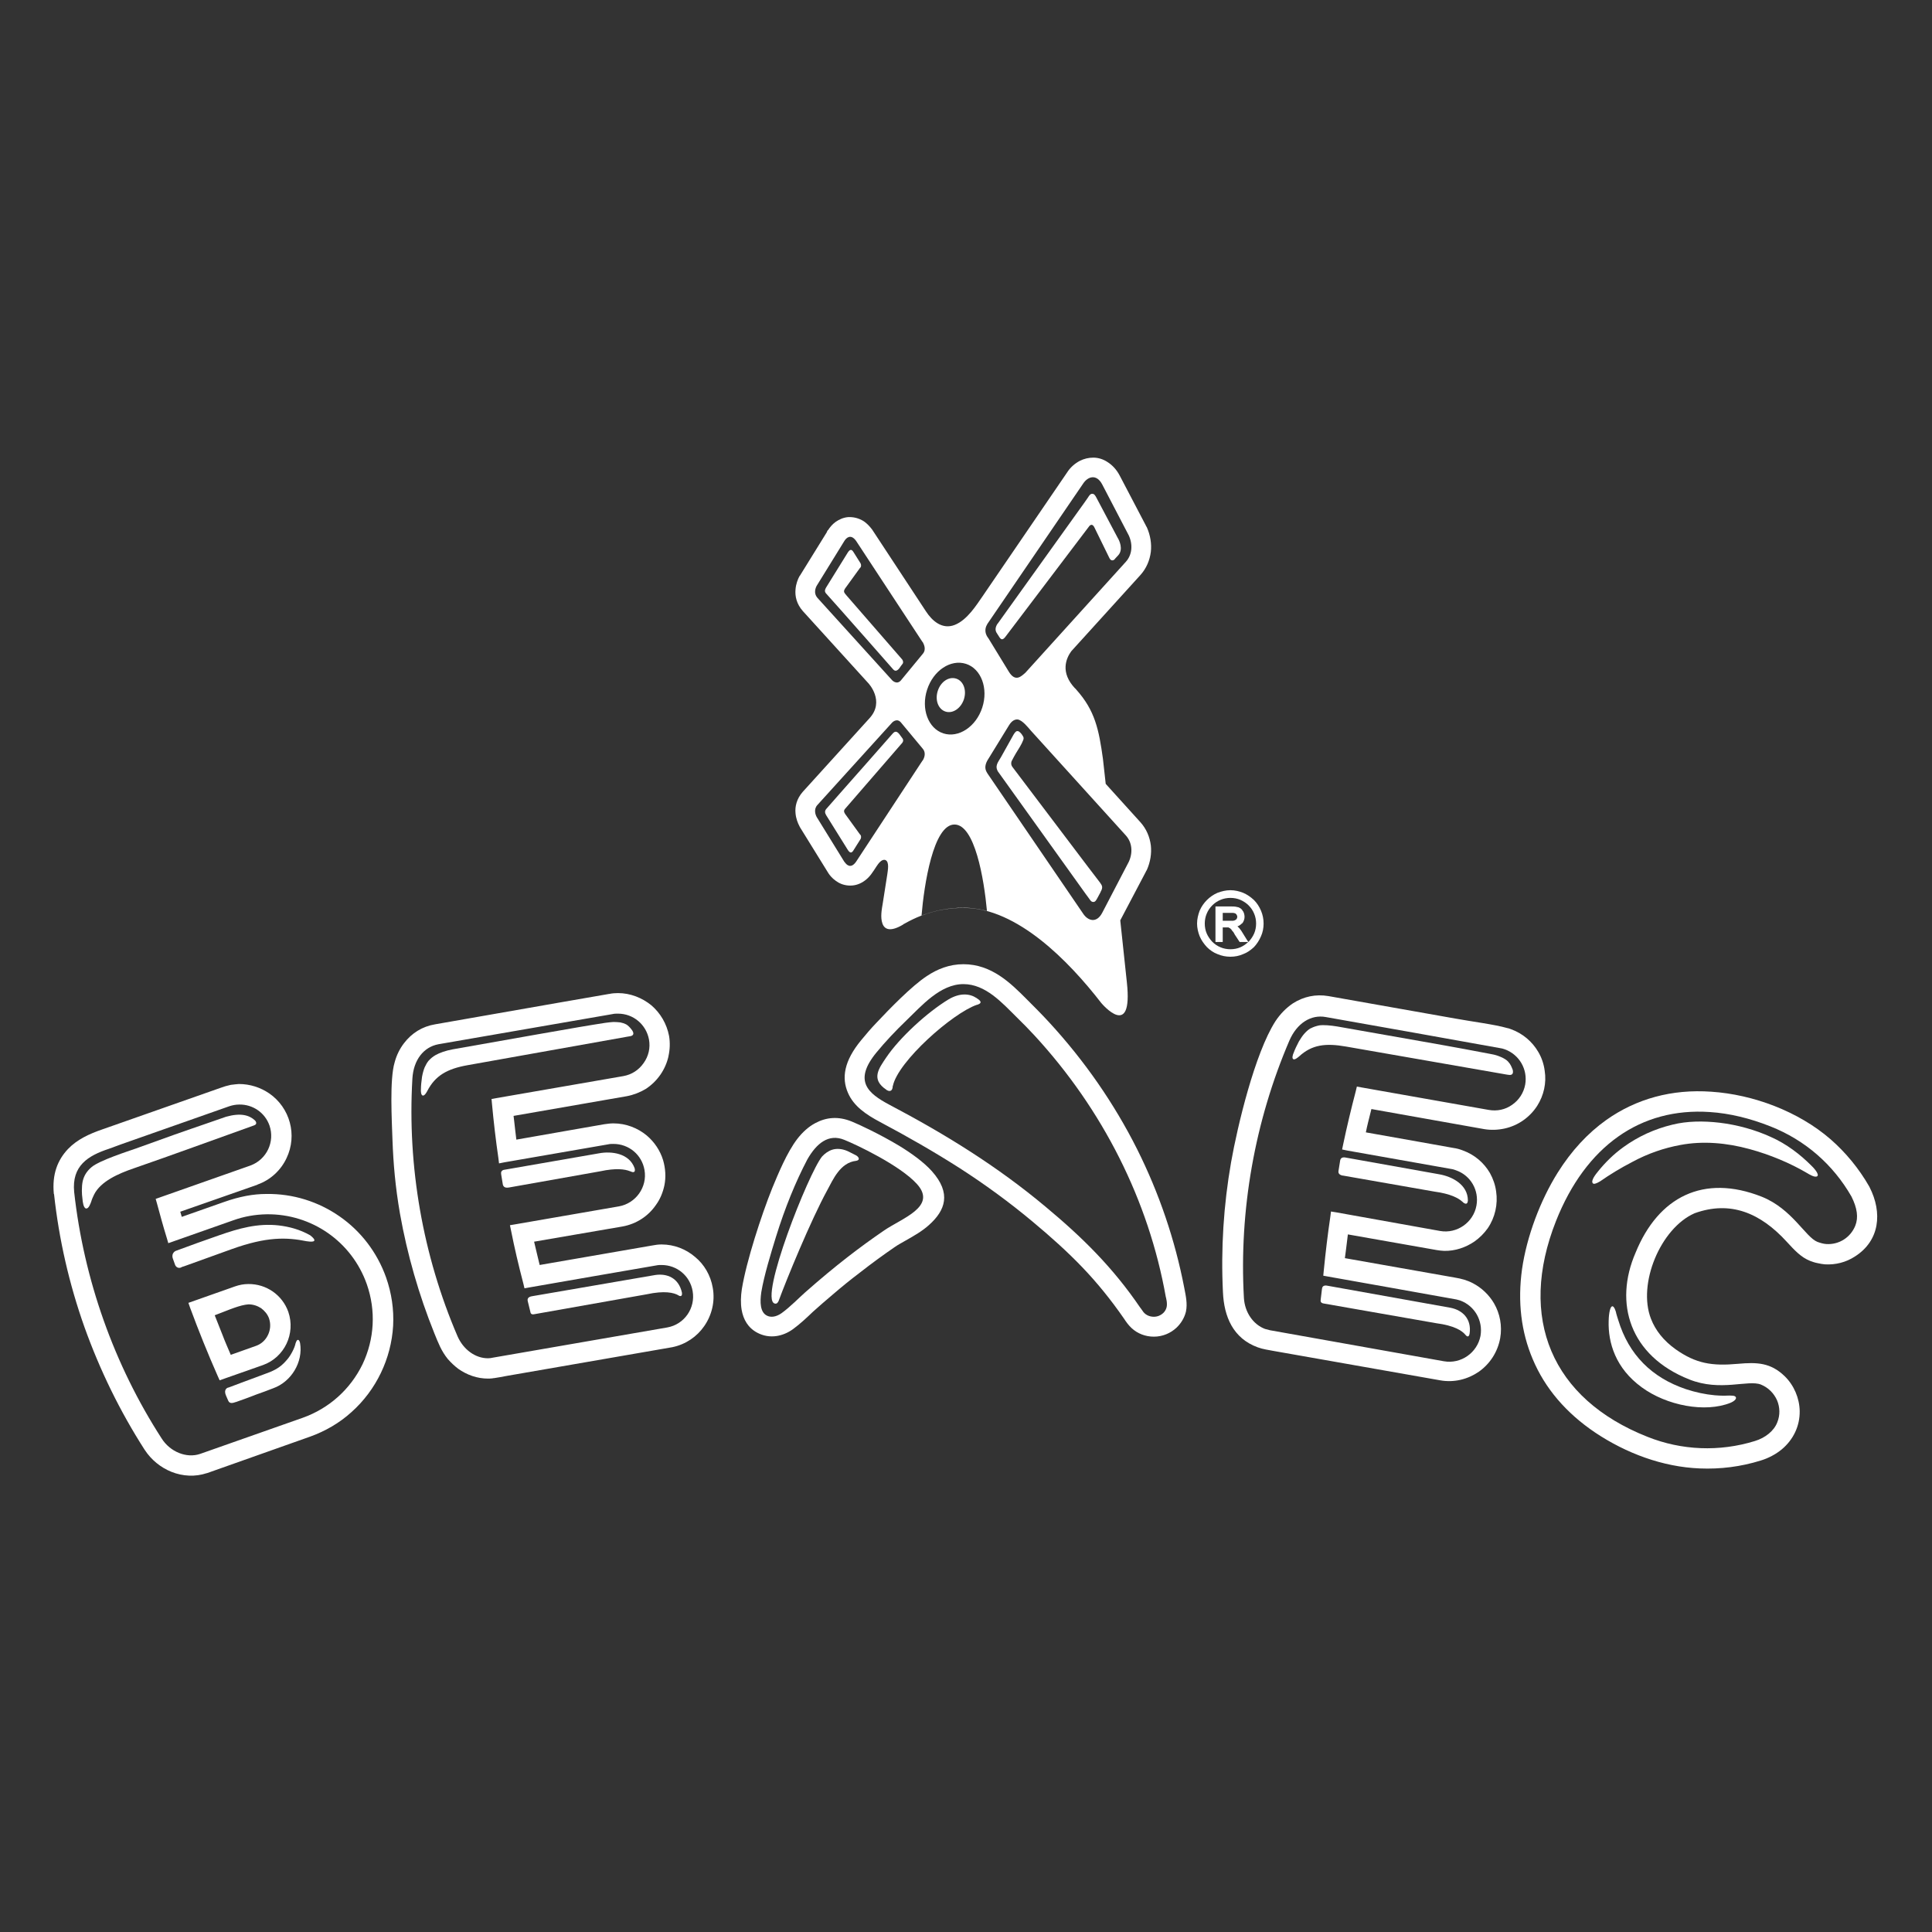 <?xml version="1.0" encoding="UTF-8"?> <!-- Creator: CorelDRAW --> <svg xmlns="http://www.w3.org/2000/svg" xmlns:xlink="http://www.w3.org/1999/xlink" xmlns:xodm="http://www.corel.com/coreldraw/odm/2003" xml:space="preserve" width="210mm" height="210mm" style="shape-rendering:geometricPrecision; text-rendering:geometricPrecision; image-rendering:optimizeQuality; fill-rule:evenodd; clip-rule:evenodd" viewBox="0 0 21000 21000"><rect x="0" y="0" width="21000" height="21000" fill="#333333" stroke="none"/> <defs> <style type="text/css"> <![CDATA[ .fil0 {fill:white} .fil1 {fill:white;fill-rule:nonzero} ]]> </style> </defs> <g id="Слой_x0020_1">  <path class="fil0" d="M13290.59 10008.56l86.03 0c9.3,0 18.61,0 25.58,0 6.98,-2.32 13.95,-2.32 18.6,-4.65l0 0c4.65,-2.32 9.3,-4.65 11.63,-6.97l0 0c4.65,-2.33 6.98,-4.66 9.3,-9.31l0 0c2.33,-2.32 2.33,-6.97 4.65,-9.3 0,-4.65 2.33,-9.3 2.33,-13.95 0,-6.97 -2.33,-11.63 -4.65,-16.28 -2.33,-4.65 -4.65,-9.3 -9.3,-13.95l0 0c-4.66,-4.65 -9.31,-6.97 -18.61,-9.3 -6.97,-2.32 -16.27,-2.32 -27.9,-2.32l-97.66 0 0 86.03zm281.36 -167.42c-25.58,-25.58 -58.14,-46.5 -90.69,-60.46l0 0c-32.55,-13.95 -69.76,-20.92 -106.96,-20.92 -37.21,0 -74.41,6.97 -106.97,20.92l0 0c-34.87,13.96 -65.1,34.88 -90.68,60.46 -25.58,25.58 -46.51,55.81 -60.46,90.69 -13.95,32.55 -20.93,69.76 -20.93,106.96 0,37.2 6.98,74.41 20.93,106.96 13.95,32.56 34.88,62.79 60.46,90.69 25.58,25.58 55.81,46.5 90.68,60.46 32.56,13.95 69.76,20.92 106.97,20.92 37.2,0 74.41,-6.97 106.96,-20.92 32.55,-13.96 62.78,-34.88 86.04,-58.14l-25.58 0 -60.46 0 -6.98 0 -4.65 -6.97 -48.83 -74.41 0 0c-4.65,-11.63 -11.62,-20.93 -16.27,-27.9l0 0c-6.98,-6.98 -11.63,-13.96 -16.28,-18.61l0 -2.32c-2.33,-4.65 -6.98,-9.3 -11.63,-11.63 -2.32,-4.65 -4.65,-6.97 -6.97,-6.97 -4.65,-2.33 -6.98,-4.65 -9.3,-4.65l0 0c-2.33,-2.33 -4.65,-2.33 -6.98,-4.65 -4.65,0 -6.98,0 -11.63,0l0 0c-2.32,0 -6.97,0 -11.62,0l-39.53 0 0 141.84 0 16.27 -16.28 0 -46.5 0 -16.28 0 0 -16.27 0 -355.77 0 -13.95 16.28 0 158.11 0c16.28,0 30.23,0 44.18,2.32 11.63,2.33 23.26,4.65 32.56,6.98l0 0c9.3,4.65 18.6,9.3 27.9,16.28 6.98,6.97 13.95,13.95 18.6,25.57l2.33 0c4.65,9.3 9.3,18.61 11.63,27.91 2.32,11.62 4.65,20.92 4.65,32.55 0,13.95 -2.33,27.9 -6.98,39.53 -4.65,13.95 -11.63,25.58 -20.93,34.88l-2.32 0c-9.3,9.3 -20.93,18.6 -34.88,25.58 -4.65,0 -6.98,2.32 -11.63,4.65 6.98,6.97 13.95,13.95 20.93,20.93l0 0c6.98,9.3 13.95,18.6 20.93,27.9l0 0 60.45 97.66 16.28 23.25 2.33 -2.32 0 0c25.57,-27.9 46.5,-58.13 60.45,-90.69 13.96,-32.55 20.93,-69.76 20.93,-106.96 0,-37.2 -6.97,-74.41 -20.93,-106.96 -13.95,-34.88 -34.88,-65.11 -60.45,-90.69zm-197.65 -165.09c48.83,0 95.33,11.62 137.19,27.9 44.18,18.6 83.71,46.51 118.59,79.06 32.55,32.55 58.13,72.08 76.73,116.26 18.61,44.18 27.91,90.69 27.91,139.52 0,48.83 -9.3,95.34 -27.91,137.19 -18.6,44.18 -44.18,83.71 -76.73,118.59l0 0c-34.88,32.55 -74.41,60.46 -118.59,76.74 -41.86,18.6 -88.36,27.9 -137.19,27.9 -48.83,0 -95.34,-9.3 -139.52,-27.9 -44.18,-16.28 -83.71,-44.19 -116.26,-76.74l0 0c-32.56,-34.88 -60.46,-74.41 -79.06,-118.59l0 0c-16.28,-41.85 -27.91,-88.36 -27.91,-137.19 0,-48.83 11.63,-95.34 27.91,-139.52l0 0c18.6,-44.18 46.5,-83.71 79.06,-116.26l0 0c32.55,-32.55 72.08,-60.46 116.26,-79.06 44.18,-16.28 90.69,-27.9 139.52,-27.9z"></path> <path class="fil1" d="M2675.68 12998.87c74.41,-13.95 146.49,-20.92 218.57,-20.92 290.66,-4.65 567.37,83.71 797.58,244.15 227.87,158.12 406.92,388.32 504.58,662.71 60.46,172.07 86.04,348.79 76.74,525.51 -20.93,358.09 -183.7,697.58 -451.11,937.09 -130.21,118.59 -286.01,209.27 -455.75,269.73l-1116.14 395.3 -2.32 0c-125.57,41.85 -260.44,34.88 -383.68,-13.95 -116.26,-46.51 -220.9,-130.22 -292.98,-241.83l0 0c-267.41,-416.23 -485.98,-865.01 -653.41,-1332.39 -165.09,-465.06 -276.7,-951.04 -330.19,-1444l-2.32 -2.32c-20.93,-216.26 41.85,-369.72 153.47,-488.31 99.99,-104.64 232.53,-165.1 374.37,-213.93l1283.55 -451.1c37.21,-13.96 69.76,-23.26 111.62,-32.56 32.55,-4.65 62.78,-6.97 88.36,-9.3 120.91,0 234.85,37.21 330.19,102.31 225.55,155.8 306.94,453.43 188.35,702.24 -60.46,130.21 -172.08,237.18 -316.24,288.33l-2.33 2.33 -837.1 292.98 16.28 55.81 462.73 -162.77c79.06,-27.9 153.47,-48.83 237.18,-65.11zm-167.42 1727.69l274.38 -97.66 0 0c60.46,-20.93 104.64,-65.11 130.22,-118.59 25.57,-53.49 32.55,-116.27 11.62,-179.05l0 0c-16.27,-46.51 -48.83,-83.71 -86.03,-111.61 -39.53,-25.58 -86.04,-41.86 -137.19,-41.86 -13.96,2.33 -25.58,2.33 -37.21,4.65 -95.34,16.28 -234.85,79.06 -330.19,113.94 27.9,72.08 55.81,141.84 83.71,211.6 27.9,74.41 60.46,146.49 90.69,218.58zm388.32 -1527.71c-123.24,2.32 -244.16,23.25 -360.42,65.11l-706.88 248.8 -16.28 -55.81c-39.53,-127.89 -74.41,-255.78 -106.96,-376.69l-13.96 -48.83 1030.1 -362.75c176.72,-65.1 267.41,-258.1 206.95,-434.82 -48.83,-139.52 -181.37,-230.21 -327.86,-227.88 -37.21,0 -74.41,6.97 -109.29,18.6 0,0 -739.44,260.43 -1169.62,411.58 -51.15,18.6 -99.98,37.2 -139.51,51.15 -225.56,74.41 -404.6,183.7 -376.7,469.71 104.64,948.71 432.5,1876.5 951.04,2678.72 90.69,144.17 269.73,218.58 418.55,167.42l1116.14 -392.97c286.01,-102.31 516.21,-309.26 648.75,-581.32 130.22,-274.38 146.49,-583.65 46.51,-869.66 -162.77,-462.73 -599.93,-767.34 -1090.56,-760.36zm-39.53 1639.32l-469.71 165.1 -20.92 -46.51c-106.97,-241.83 -206.95,-490.63 -299.97,-741.76l-18.6 -53.49 506.91 -179.04c46.51,-16.28 95.34,-25.58 144.17,-25.58 195.32,-2.33 369.72,118.59 434.83,302.29 81.38,237.17 -41.86,495.28 -276.71,578.99z"></path> <path class="fil1" d="M19896.71 12382.67c165.1,144.17 309.26,318.57 420.88,513.89l4.65 9.3c139.52,274.39 111.61,581.32 -162.77,753.39 -93.01,60.46 -206.95,90.69 -323.21,83.71 -25.58,-2.32 -53.49,-6.97 -83.71,-13.95 -25.58,-4.65 -51.16,-13.95 -76.74,-23.25 -99.99,-39.53 -169.74,-116.27 -253.45,-206.95 -288.34,-316.24 -613.88,-451.11 -1002.2,-311.59 -372.05,162.77 -623.18,769.67 -474.36,1148.69 48.83,125.57 137.19,237.18 267.41,330.19 220.9,155.79 395.3,183.7 676.66,158.12 206.95,-18.6 355.76,-13.95 509.23,134.87 99.99,97.66 160.45,237.17 162.77,379.02 2.33,162.77 -69.76,311.58 -195.32,416.22 -65.11,53.48 -144.17,95.34 -227.88,120.92 -216.25,67.43 -439.48,95.33 -662.7,86.03 -404.6,-16.27 -799.9,-165.09 -1134.74,-388.32 -318.57,-213.93 -548.77,-483.66 -681.31,-799.9 -125.56,-295.31 -165.09,-623.17 -116.26,-976.61 51.15,-355.77 197.65,-746.42 388.32,-1051.03 148.82,-237.18 325.54,-427.85 527.84,-572.02 325.54,-230.2 711.53,-337.17 1141.71,-306.94 455.76,30.23 946.39,213.93 1295.18,516.21zm227.88 623.18c-199.97,-348.79 -504.59,-613.88 -881.28,-762.69 -223.23,-88.36 -444.13,-141.85 -658.06,-155.8 -753.39,-51.15 -1348.66,369.72 -1671.87,1183.57 -418.55,1058 -46.51,1934.64 992.89,2346.21 372.05,148.82 783.62,165.1 1167.29,46.51 116.27,-34.88 209.28,-111.62 244.16,-202.3 32.55,-79.06 30.23,-165.1 -2.33,-241.83 -34.88,-76.74 -95.33,-137.19 -174.39,-169.75 -139.52,-55.8 -441.81,79.06 -778.97,-55.8 -646.43,-255.79 -823.15,-827.81 -583.65,-1378.9 246.48,-604.57 737.12,-858.03 1371.92,-606.9 330.19,132.55 474.35,439.48 604.57,490.64 32.55,11.63 62.78,20.93 95.34,23.25 139.51,9.3 265.08,-72.08 316.24,-199.97 34.87,-88.36 20.92,-190.68 -41.86,-316.24z"></path> <path class="fil1" d="M7191.37 13526.71c137.2,0 265.09,51.16 362.75,134.87 99.99,81.38 169.74,199.97 193,334.84 27.9,151.14 -11.63,302.29 -93.01,418.55 -79.06,113.94 -199.98,197.65 -344.15,227.88 -11.62,2.32 -25.57,4.65 -39.53,6.97l-1769.54 306.94c-44.18,9.3 -88.36,16.28 -132.54,23.25 -4.65,0 -11.62,0 -16.27,2.33 -23.26,2.32 -39.53,2.32 -48.83,2.32 -116.27,0 -227.88,-39.53 -323.22,-106.96 -39.53,-30.23 -76.73,-65.11 -111.61,-104.64 -72.09,-88.36 -104.64,-176.72 -146.49,-279.03 -169.75,-420.88 -295.32,-858.03 -374.38,-1302.16 -51.15,-295.31 -72.08,-546.44 -81.38,-797.57 -6.98,-213.93 -32.55,-660.38 23.25,-846.4 20.93,-79.06 55.81,-148.82 102.32,-209.28 83.71,-109.29 197.64,-181.37 337.16,-204.62l0 0c397.62,-69.76 888.26,-155.8 1381.22,-241.83l509.24 -88.36 2.32 0c32.55,-6.98 65.11,-9.3 95.34,-9.3 134.86,0 262.75,51.15 362.74,132.54 97.66,83.71 167.42,199.97 193,334.84 11.63,72.08 9.3,146.49 -6.98,218.57l0 2.33c-16.27,72.08 -46.5,139.52 -88.36,199.97 -44.18,62.79 -97.66,113.94 -158.12,153.47 -62.78,37.21 -132.54,65.11 -206.95,79.06l-1230.07 213.93c4.65,44.18 11.63,90.68 16.28,141.84 4.65,39.53 9.3,76.73 13.95,116.26 311.59,-55.8 946.39,-165.09 955.69,-167.42 34.88,-4.65 65.11,-9.3 99.99,-9.3 137.19,0 265.08,51.16 362.74,132.54 81.38,69.76 144.17,160.45 176.72,267.41 25.58,88.36 32.56,183.7 13.95,274.38 -16.27,76.74 -46.5,151.15 -93.01,213.93 -81.38,118.59 -209.27,204.63 -362.74,232.53l0 0c-55.81,9.3 -658.06,113.94 -960.34,165.09 20.92,86.04 39.53,169.75 60.45,253.46l1220.78 -211.6c34.88,-6.98 69.76,-11.63 104.63,-11.63zm0 223.23c-18.6,0 -37.2,0 -58.13,4.65 -6.97,0 -1381.21,239.5 -1381.21,239.5l-51.16 9.31 -11.63 -48.84c-53.48,-204.62 -97.66,-392.97 -134.86,-581.32l-11.63 -55.8 55.81 -9.3c0,0 1118.46,-193 1127.76,-195.33 186.02,-32.55 311.59,-211.6 279.03,-395.3 -27.9,-165.09 -169.74,-283.68 -337.16,-283.68 -18.61,0 -39.53,0 -58.14,4.65 -11.62,2.33 -1127.76,195.32 -1127.76,195.32l-58.13 11.63 -6.98 -58.13c-27.9,-190.67 -51.15,-390.65 -69.75,-590.62l-4.65 -51.16 51.15 -9.3c0,0 1369.59,-237.18 1381.22,-239.5 90.68,-16.28 167.42,-65.11 220.9,-141.85 53.48,-74.41 74.41,-165.09 58.13,-255.78 -30.23,-162.77 -169.74,-281.36 -337.16,-281.36 -18.61,0 -39.53,0 -58.14,4.65 -632.47,109.29 -1262.62,218.58 -1892.77,327.87 -162.77,30.23 -272.06,172.07 -283.69,374.37 -55.81,953.36 113.94,1923.01 490.64,2799.64 62.78,144.17 192.99,239.5 330.19,239.5 18.6,0 37.2,-2.32 55.8,-6.97l1892.78 -327.87c186.02,-32.55 309.26,-209.27 276.71,-395.3 -27.9,-165.09 -169.75,-283.68 -337.17,-283.68z"></path> <path class="fil1" d="M2764.04 12231.53l0 0 0 0c-437.15,155.79 -871.98,316.24 -1309.14,467.38 -169.74,58.13 -360.41,141.84 -432.5,286.01 -11.62,25.58 -23.25,48.83 -30.23,74.41 -9.3,25.58 -27.9,79.06 -55.8,76.74 -30.23,-4.66 -37.21,-74.41 -39.53,-99.99 -4.65,-34.88 -6.98,-65.11 -6.98,-93.01 0,-37.21 2.33,-72.09 9.3,-104.64 6.98,-30.23 18.6,-58.13 34.88,-83.71 16.28,-25.58 37.21,-48.83 62.78,-69.76 86.04,-72.08 397.63,-172.07 483.66,-202.3 120.92,-44.18 265.08,-95.34 413.9,-148.82 120.92,-41.85 237.18,-83.71 334.84,-116.26 86.04,-30.23 165.1,-58.13 227.88,-79.06 158.12,-44.18 251.13,-18.6 313.91,39.53l0 0 0 0c2.33,2.32 34.88,37.2 -6.97,53.48zm265.08 1088.23c116.26,13.95 230.2,44.18 341.82,106.97 116.26,90.68 -20.93,67.43 -34.88,65.1l0 0 0 0 -2.33 0c-218.57,-44.18 -434.83,-51.15 -816.17,86.04l-516.21 186.02c-4.65,2.33 -9.31,2.33 -16.28,4.65l0 0 -25.58 11.63c-39.53,6.97 -53.48,-25.58 -55.81,-30.23l0 0 0 0 0 0 0 0 -25.57 -72.08c-18.61,-58.14 30.22,-81.39 32.55,-81.39 162.77,-60.46 311.59,-113.94 472.03,-169.74 213.93,-74.41 416.23,-132.55 646.43,-106.97zm-555.74 1764.89l16.28 -4.65 0 0 0 0c55.8,-20.93 183.69,-69.76 367.39,-137.19 111.61,-39.53 183.7,-69.76 258.11,-158.12 27.9,-30.23 46.5,-62.78 62.78,-93.01 18.6,-34.88 30.23,-67.43 34.88,-90.69 2.32,-2.32 9.3,-37.2 25.58,-37.2 11.62,0 18.6,13.95 23.25,34.88 34.88,209.27 -97.66,420.87 -290.66,490.63 -65.11,25.58 -116.27,44.18 -188.35,69.76 -69.76,27.9 -141.84,53.48 -213.93,79.06 -2.32,0 -4.65,2.32 -6.97,2.32l-2.33 0 -13.95 4.66c-44.18,13.95 -58.13,-4.66 -65.11,-20.93l-23.25 -53.48c-23.25,-53.49 -2.32,-76.74 16.28,-86.04l0 0z"></path> <path class="fil1" d="M6510.07 12536.14c134.86,-25.58 330.19,-2.32 388.32,162.77 13.95,55.81 -27.9,41.86 -41.86,34.88l-4.65 -2.32 0 0 0 0 0 0 -2.32 0 0 0c-55.81,-23.26 -153.47,-37.21 -325.54,0l-995.22 176.72 -2.33 0c-44.18,6.97 -55.8,-16.28 -60.45,-30.23l-18.61 -113.94 0 -2.33c-6.97,-34.87 20.93,-44.18 30.23,-46.5l0 0 2.33 0 0 0 1030.1 -179.05z"></path> <path class="fil1" d="M6742.59 11113.07c23.26,4.65 44.19,11.63 62.79,20.93 20.93,11.62 46.5,37.2 67.43,67.43 32.55,51.16 -11.63,60.46 -27.9,62.78l-16.28 2.33 0 0 0 0 0 0 -1746.29 311.59c-223.22,39.53 -351.11,113.94 -437.15,279.03 -9.3,18.6 -30.23,53.48 -48.83,51.16 -20.93,-2.33 -23.25,-48.83 -20.93,-69.76 0,-34.88 4.65,-83.71 11.63,-132.54 6.97,-39.53 16.28,-72.09 27.9,-102.32l0 0c11.63,-25.57 25.58,-51.15 41.86,-72.08l0 0 4.65 -4.65c20.93,-23.25 44.18,-41.85 72.08,-58.13 44.18,-25.58 111.62,-48.83 186.02,-62.78l920.82 -162.77c160.44,-27.91 318.56,-55.81 453.43,-79.06 116.26,-18.61 216.25,-37.21 286.01,-46.51 30.22,-4.65 60.45,-6.98 88.36,-9.3 25.57,0 51.15,2.32 74.4,4.65z"></path> <path class="fil1" d="M16008.84 13947.59c97.66,51.15 176.72,127.89 230.2,218.57 65.11,111.62 90.69,246.48 67.44,379.03 -27.91,153.46 -113.94,281.35 -232.53,365.06 -118.59,81.39 -267.41,120.92 -420.88,93.02l-1806.74 -318.57c-58.13,-11.62 -118.59,-18.6 -174.4,-39.53 -269.73,-97.66 -367.39,-334.84 -379.02,-599.92 -23.25,-472.03 6.98,-946.39 88.36,-1411.45 69.76,-395.29 258.11,-1183.56 481.34,-1532.36 53.48,-81.38 118.59,-146.49 190.67,-195.32 116.26,-74.41 248.81,-102.31 386,-79.06 460.4,81.39 918.48,162.77 1378.89,244.16 179.05,32.55 432.5,65.1 560.39,102.31 13.95,2.32 30.23,6.97 46.51,13.95 127.89,46.5 230.2,134.87 295.31,246.48 37.2,62.78 60.46,132.54 69.76,204.62 20.92,132.54 -9.3,267.41 -81.39,381.35 -81.38,125.57 -206.95,213.93 -353.44,246.48 -74.41,16.28 -148.82,18.6 -220.9,6.98l-1227.75 -218.58c-11.63,44.18 -23.25,90.69 -34.88,139.52 -9.3,39.53 -18.6,76.73 -25.58,113.93 311.59,55.81 946.39,167.43 953.37,169.75 34.88,4.65 67.43,13.95 97.66,25.58 130.21,46.5 232.53,134.86 297.63,246.48 34.88,62.78 58.14,130.21 67.44,199.97 20.93,139.52 -11.63,283.69 -90.69,399.95 -39.53,55.81 -88.36,104.64 -144.17,144.17 -95.33,65.11 -209.27,104.64 -330.19,102.31 -58.13,-2.32 -106.96,-13.95 -162.77,-23.25 -181.37,-32.56 -634.8,-111.62 -883.6,-155.8 -4.65,37.21 -9.3,74.41 -13.95,113.94 -6.98,51.16 -11.63,99.99 -18.61,144.17l1197.52 211.6c69.76,11.63 130.22,27.9 193,60.46zm-137.19 188.35c-18.6,-4.65 -37.2,-11.63 -55.81,-13.96 -6.97,-2.32 -1381.21,-246.48 -1381.21,-246.48l-51.16 -9.3 4.65 -48.83c20.93,-211.6 44.18,-404.6 72.08,-592.94l6.98 -55.81 58.13 9.3c0,0 1116.14,199.97 1127.76,202.3 183.7,32.55 362.75,-93.01 395.3,-276.71 30.23,-165.09 -62.78,-325.54 -218.57,-381.35 -18.61,-6.97 -37.21,-13.95 -58.14,-16.27 -11.62,-2.33 -1127.76,-199.98 -1127.76,-199.98l-55.81 -11.62 11.63 -55.81c39.53,-188.35 86.04,-383.67 137.19,-578.99l11.63 -48.84 51.16 9.31c0,0 1369.59,241.83 1381.21,244.15 90.69,16.28 181.37,-2.32 255.78,-55.81 74.41,-51.15 125.57,-130.21 141.85,-220.9 27.9,-162.77 -62.79,-323.21 -220.91,-381.34 -18.6,-6.98 -37.2,-11.63 -55.8,-13.96 -630.15,-113.93 -1260.31,-225.55 -1890.46,-337.16 -162.77,-30.23 -313.91,67.43 -395.29,253.45 -376.7,876.63 -548.77,1846.28 -495.29,2799.64 9.3,155.8 99.99,288.34 230.2,337.17 16.28,4.65 34.88,9.3 53.48,13.95l1890.46 337.17c186.02,32.55 362.74,-93.02 397.62,-276.71 27.91,-165.1 -62.78,-325.54 -220.9,-383.67z"></path> <path class="fil1" d="M12674.39 14105.71l-2.33 -6.98c-186.02,-1048.7 -685.96,-2039.27 -1427.72,-2843.82 -62.78,-67.43 -127.89,-134.86 -195.32,-199.97 -153.47,-151.15 -334.84,-358.1 -576.67,-358.1 -253.46,0 -455.76,237.18 -618.53,392.98 -120.91,116.26 -232.53,234.85 -327.86,351.11 -253.46,309.27 -90.69,444.13 141.84,567.37 609.22,320.89 1169.62,667.36 1695.13,1106.84 402.27,334.84 732.46,660.38 1030.1,1097.53l2.32 2.33 23.26 32.55c25.58,41.85 72.08,65.11 123.24,65.11 76.73,0 141.84,-58.13 141.84,-132.54 0,-9.3 0,-23.26 -2.33,-37.21l-6.97 -37.2zm-3899.5 -1502.13c-127.89,244.15 -241.83,523.18 -339.49,837.1 -55.81,181.37 -130.22,423.2 -160.44,604.57 -16.28,111.61 -11.63,216.25 58.13,253.46 41.85,23.25 99.98,18.6 162.77,-25.58 88.36,-62.78 199.97,-176.72 255.78,-225.55 337.16,-297.64 602.25,-497.61 853.38,-669.69 197.65,-137.19 583.64,-260.43 362.74,-506.91 -183.7,-204.62 -667.36,-432.5 -790.6,-481.33 -169.74,-69.76 -302.28,37.2 -402.27,213.93zm3585.59 -111.62c239.5,479.01 411.57,985.92 511.56,1504.46 16.27,86.03 37.2,172.07 18.6,260.43 -16.28,67.43 -53.48,127.89 -102.31,174.4 -65.11,60.45 -151.15,97.66 -246.48,97.66 -90.69,0 -176.72,-32.56 -241.83,-93.01 -32.56,-30.23 -58.13,-65.11 -83.71,-104.64 -141.84,-204.63 -290.66,-388.32 -453.43,-558.07 -162.77,-169.74 -341.82,-330.19 -537.14,-492.96 -255.78,-213.92 -520.87,-406.92 -795.25,-583.64 -276.71,-176.72 -565.04,-341.82 -862.68,-499.94 -153.47,-81.38 -288.33,-172.07 -351.12,-318.56 -69.75,-160.45 -44.18,-344.14 144.17,-572.02 53.48,-65.11 106.96,-127.89 165.1,-188.35 144.16,-153.47 383.67,-399.95 546.44,-506.91 113.94,-76.73 246.48,-130.22 399.95,-130.22 306.93,0 513.88,206.95 685.95,379.02 81.39,81.39 165.1,165.1 244.16,251.13 383.67,416.23 706.88,881.29 958.02,1381.22zm-3966.94 423.2c67.44,-162.77 160.45,-388.32 272.06,-534.81 55.81,-72.09 120.92,-132.54 195.33,-172.07 120.91,-65.11 251.13,-76.74 395.29,-18.6 81.39,32.55 309.27,139.51 518.54,265.08 137.19,83.71 267.41,179.04 353.44,274.38 216.26,241.83 146.5,427.85 -30.22,585.97l0 0c-74.41,67.43 -165.1,118.59 -251.13,167.42 -44.18,25.58 -88.36,48.83 -120.92,72.09 -118.59,81.38 -244.15,172.07 -383.67,281.35 -95.34,72.09 -193,151.15 -292.99,237.18 -74.4,62.79 -144.16,123.24 -213.92,186.03 -60.46,58.13 -139.52,132.54 -216.25,188.34 -58.13,41.86 -118.59,65.11 -176.72,74.41 -76.74,11.63 -146.5,-2.32 -209.28,-34.88 -102.31,-53.48 -153.47,-144.16 -172.07,-251.13 -11.63,-69.76 -9.3,-146.49 2.32,-223.22 48.84,-302.29 211.61,-802.23 330.19,-1097.54z"></path> <path class="fil1" d="M8935.34 12571.02c30.22,-32.55 67.43,-60.46 111.61,-74.41l0 0c46.5,-13.95 102.31,-11.62 162.77,13.95 9.3,4.65 44.18,20.93 93.01,46.51 27.9,13.95 53.48,51.16 4.65,60.46l0 0c-176.72,18.6 -253.46,206.95 -316.24,320.89 -176.72,323.21 -441.8,967.31 -527.84,1202.17 -4.65,9.3 -16.27,37.2 -44.18,27.9 -169.74,-55.81 369.72,-1418.42 516.22,-1597.47zm1690.48 -1650.95l-6.98 2.33 0 0c-2.33,0 -2.33,0 -2.33,0 -262.75,90.68 -855.7,613.87 -911.51,881.28 -2.32,2.32 -2.32,4.65 -2.32,9.3l0 2.33 0 0 0 4.65 0 0c-9.3,55.8 -51.16,37.2 -65.11,27.9l0 0 0 0 -2.32 0 0 0 0 -2.33 0 0 0 0 0 0 0 0c-172.08,-113.93 -83.71,-230.2 -2.33,-351.11 144.17,-213.93 444.13,-490.64 678.98,-632.48 123.24,-72.08 227.88,-62.78 302.29,-13.95 32.55,20.93 74.41,51.15 11.63,72.08z"></path> <path class="fil1" d="M19640.93 12750.07c-181.37,-106.96 -402.27,-199.98 -625.5,-260.43 -246.48,-67.44 -504.59,-90.69 -751.07,-44.18 -176.72,32.55 -353.44,93.01 -520.86,183.69 -130.21,67.44 -244.15,137.2 -351.12,211.6l0 0c-46.5,27.91 -67.43,30.23 -76.73,23.26 -32.55,-27.91 37.2,-109.29 53.48,-130.22 76.74,-95.34 169.75,-188.35 276.71,-265.08 160.44,-116.26 339.49,-197.65 532.49,-244.16 158.12,-39.53 337.17,-41.85 513.89,-20.92 195.32,23.25 390.64,79.06 553.41,153.47 174.4,76.73 323.22,192.99 439.48,309.26 20.93,18.6 95.34,97.66 67.44,118.59 -25.58,18.6 -88.37,-20.93 -111.62,-34.88zm-2074.15 1520.73l0 0 0 0 0 0 0 2.33 0 0 0 0c6.98,27.9 16.28,53.48 23.25,76.73 113.94,374.37 362.75,623.18 732.47,748.74 104.63,34.88 213.92,58.13 316.24,67.44 32.55,2.32 65.1,4.65 97.66,4.65 27.9,0 102.31,-6.98 123.24,6.97 25.58,18.6 0,48.83 -48.83,69.76 -276.71,111.61 -695.26,30.23 -965,-167.42 -286.01,-206.95 -367.39,-485.98 -360.41,-720.84 0,-30.23 6.97,-155.79 39.53,-160.44 20.92,-2.33 39.53,58.13 41.85,72.08z"></path> <path class="fil1" d="M7119.29 13859.23c132.54,-20.93 258.11,32.55 292.99,190.67 6.97,51.16 -25.58,37.21 -34.88,32.55l0 0 0 0 -2.33 -2.32 0 0 0 0 0 0 0 0 0 0 0 0 0 0c-51.15,-30.23 -153.47,-53.48 -346.47,-11.63 -409.24,72.09 -811.52,144.17 -1220.77,216.25 -30.23,6.98 -41.85,-6.97 -44.18,-30.22l-27.9 -113.94c-9.3,-41.86 34.88,-48.83 46.5,-51.16l1337.04 -230.2z"></path> <path class="fil1" d="M15643.77 12764.02c134.87,23.25 311.59,109.29 311.59,286.01 -4.65,55.81 -41.85,27.9 -53.48,18.6l-2.33 -4.65 0 0 -2.32 0 0 0 0 0 0 0c-44.18,-41.85 -132.54,-88.36 -304.61,-111.61l-995.22 -174.4 -4.65 0c-44.18,-9.3 -46.51,-34.88 -44.18,-48.83l18.6 -116.26 0 0c6.97,-34.88 37.2,-32.56 46.5,-32.56l0 0 0 0 2.33 0 1027.77 183.7z"></path> <path class="fil1" d="M16348.33 11506.04c20.93,11.63 39.53,25.58 51.16,41.86 16.28,16.27 32.55,51.15 44.18,83.71 11.63,60.46 -32.55,53.48 -48.83,51.15l-16.28 -2.32 0 0 0 0 0 0 -1746.28 -304.61c-225.56,-39.53 -372.05,-20.93 -511.57,106.96 -13.95,11.63 -46.5,39.53 -62.78,30.23 -18.6,-9.3 -4.65,-53.48 4.65,-72.09 11.63,-32.55 32.56,-76.73 55.81,-120.91 20.93,-34.88 39.53,-62.78 60.46,-86.04l0 0c20.92,-23.25 41.85,-41.85 65.1,-55.8l0 0 6.98 -2.33c25.58,-13.95 55.81,-23.25 88.36,-30.23 48.83,-6.97 123.24,0 195.32,11.63l923.14 162.77c158.12,27.9 316.24,55.81 453.43,81.39 113.94,20.92 213.93,39.52 283.68,53.48 30.23,4.65 58.14,11.62 86.04,20.92 23.25,9.31 48.83,18.61 67.43,30.23z"></path> <path class="fil1" d="M15767.01 14215c130.22,25.57 230.21,120.91 206.95,281.35 -9.3,48.84 -34.88,25.58 -41.85,16.28l0 0 0 0 0 0 -2.33 -2.32 0 0 0 0 0 0 0 0 0 0 0 0c-37.2,-46.51 -123.24,-102.32 -320.89,-127.89 -409.25,-72.09 -811.52,-141.85 -1220.77,-213.93 -30.23,-4.65 -37.2,-20.93 -32.55,-44.18l13.95 -116.26c4.65,-44.18 48.83,-34.88 60.46,-32.56l1337.03 239.51z"></path> <path class="fil0" d="M10676.97 6485.76l920.81 -1348.66 0 0c34.88,-55.81 86.04,-99.99 139.52,-127.89 46.51,-23.26 95.34,-34.88 146.49,-34.88 53.48,0 106.97,16.27 155.8,48.83 51.15,32.55 97.66,81.38 132.54,148.82l0 0 281.36 537.14c2.32,6.97 6.97,13.95 11.62,20.92 39.53,88.36 53.48,181.38 44.18,267.41 -11.62,93.01 -48.83,181.37 -113.94,253.46l-751.06 827.8c-55.81,76.73 -123.24,230.2 41.85,404.6l4.65 2.32 6.98 9.3c204.62,227.88 246.48,434.83 290.66,753.39l30.23 272.06 376.69 416.23c65.11,72.08 102.32,160.44 113.94,253.45 9.3,86.04 -4.65,179.05 -44.18,267.41 -4.65,6.98 -9.3,13.95 -11.62,20.93l-276.71 525.51 72.08 676.66 0 0c67.43,627.82 -267.41,234.85 -279.03,220.9l0 0c-360.42,-465.06 -913.84,-1025.45 -1483.53,-1034.75 -190.67,-2.33 -418.55,39.53 -648.76,169.74 -4.65,2.33 -11.62,6.98 -18.6,9.31l0 2.32c-146.49,88.36 -206.95,51.16 -227.88,-11.63 -23.25,-67.43 -6.97,-151.14 4.66,-220.9l48.83 -311.58c4.65,-39.53 25.57,-137.2 -20.93,-155.8 -39.53,-13.95 -76.74,39.53 -95.34,67.43 -41.85,62.79 -72.08,118.59 -137.19,162.77 -58.13,39.53 -116.26,51.16 -172.07,46.51 -53.48,-4.65 -97.66,-23.25 -134.87,-51.16 -39.53,-27.9 -65.1,-60.45 -79.06,-81.38l-309.26 -499.94c-2.32,-4.65 -4.65,-9.3 -6.97,-13.95 -16.28,-30.23 -37.21,-81.38 -41.86,-139.52 -6.98,-72.08 11.63,-155.79 79.06,-232.52l725.49 -799.9c169.74,-186.02 -11.63,-379.02 -11.63,-379.02l0 0 -713.86 -785.95c-67.43,-76.73 -86.04,-160.44 -79.06,-234.85 4.65,-60.46 25.58,-111.61 41.86,-141.84l0 0c2.32,-2.33 4.65,-6.98 6.97,-9.3l290.66 -469.71c2.33,-9.3 6.98,-16.28 11.63,-23.25l0 0 2.32 0 4.65 -6.98c13.96,-20.93 39.53,-55.81 79.06,-83.71 37.21,-25.58 81.39,-46.5 134.87,-51.15 55.81,-2.33 113.94,9.3 172.07,46.5 30.23,20.93 60.46,51.16 88.36,88.36l0 0 4.65 6.98 581.32 883.6c65.11,99.99 174.4,199.98 311.59,146.5 137.19,-53.48 239.5,-220.9 299.96,-306.94zm51.16 3418.16c-81.39,-23.25 -162.77,-34.88 -241.83,-34.88 -141.84,-2.32 -302.29,18.61 -469.71,83.71 27.9,-334.84 127.89,-990.57 358.09,-990.57 220.91,0 320.89,588.3 353.45,941.74zm-651.08 -2406.66c-67.43,206.95 11.63,420.87 176.72,474.35 165.1,53.49 355.77,-72.08 423.2,-281.35 67.43,-206.95 -11.63,-420.88 -176.72,-474.36 -167.42,-53.48 -355.77,72.08 -423.2,281.36zm-286.01 353.44l239.5 288.34 0 0c41.86,51.15 9.3,109.28 0,125.56l-4.65 4.65 0 0 -720.83 1097.53 0 0c-60.46,86.04 -109.29,25.58 -123.24,4.65l-4.66 -4.65 0 0 -299.96 -485.98c-13.95,-25.58 -34.88,-83.71 6.98,-130.22l813.85 -897.55c0,0 48.83,-51.16 93.01,-2.33zm0 -453.43l239.5 -290.66 0 0c41.86,-48.83 9.3,-106.96 0,-125.57l-4.65 -4.65 0 0 -720.83 -1097.53 0 0c-60.46,-83.71 -109.29,-25.58 -123.24,-4.65l-4.66 6.98 0 0 -299.96 485.98c-13.95,25.58 -34.88,81.39 6.98,130.22l813.85 897.55c0,0 48.83,51.16 93.01,2.33zm1353.31 -83.71l1092.89 -1206.82c67.43,-74.41 79.05,-183.7 32.55,-286.01l-288.34 -553.42c-62.78,-120.91 -158.11,-88.36 -209.27,-9.3l-1039.4 1523.06 0 0 -2.33 4.65c-11.62,18.6 -34.88,67.43 -4.65,125.57l11.63 18.6c2.32,2.32 4.65,6.97 6.97,9.3l223.23 365.07c72.09,113.94 134.87,44.18 176.72,9.3zm60.46 627.83l1032.43 1139.38c67.43,74.41 79.05,183.7 32.55,286.01l-288.34 553.42c-62.78,120.92 -158.11,88.36 -209.27,9.3l-1039.4 -1523.06 0 0 -2.33 -4.65c-23.25,-34.88 -30.23,-74.41 0,-132.54 81.39,-130.21 155.8,-255.78 237.18,-386 32.56,-53.48 67.43,-65.1 95.34,-62.78 51.15,9.3 109.29,83.71 141.84,120.92z"></path> <path class="fil0" d="M9214.37 6006.75l-234.85 379.02c-13.96,23.26 -18.61,41.86 -2.33,62.79l153.47 172.07c193,216.25 376.69,427.85 572.02,648.75 11.62,13.95 34.88,41.85 72.08,-4.65 11.63,-16.28 23.25,-34.88 37.21,-51.16 9.3,-16.27 2.32,-32.55 -4.65,-44.18 -9.31,-11.62 -20.93,-23.25 -30.23,-34.88l-574.35 -660.38c-30.23,-37.2 -44.18,-44.18 -2.32,-97.66l146.49 -202.3 2.33 -2.32 0 0 4.65 -4.65c11.62,-20.93 2.32,-37.21 0,-44.18l0 0 0 0 0 0 0 0 0 0 0 0 0 0 0 0 0 0 -79.06 -125.57c-20.93,-32.55 -39.53,-23.25 -60.46,9.3z"></path> <path class="fil0" d="M12148.87 5846.31l-227.87 -430.18c-16.28,-32.55 -27.91,-48.83 -48.83,-48.83 -23.26,0 -34.88,23.25 -48.83,44.18l-32.56 46.51 -946.39 1320.76 0 0 -2.32 0 0 0 0 0 0 0 0 2.32c-6.98,9.3 -32.56,51.16 -13.96,88.36l4.66 9.3c2.32,2.33 4.65,4.65 4.65,6.98l20.92 32.55c6.98,11.63 18.61,30.23 32.56,30.23 16.27,0 27.9,-13.95 41.85,-32.55l909.19 -1199.85c2.32,-2.32 11.62,-11.62 23.25,-11.62 6.98,0 20.93,6.97 30.23,27.9l162.77 332.51c6.97,11.63 13.95,25.58 30.23,25.58 6.97,2.33 18.6,-2.32 30.23,-13.95l0 -2.32 34.88 -37.21c60.45,-65.11 11.62,-165.09 -4.66,-190.67z"></path> <path class="fil1" d="M10193.31 7508.88c-32.55,99.99 4.65,199.98 83.71,225.56 79.06,25.57 167.42,-34.88 199.98,-132.54 32.55,-99.99 -4.65,-199.98 -83.71,-225.56 -79.06,-25.58 -167.42,32.56 -199.98,132.54z"></path> <path class="fil0" d="M9214.37 9236.57l-234.85 -376.7c-13.96,-23.25 -16.28,-44.18 0,-65.11l151.14 -172.07c193,-216.25 376.69,-427.85 572.02,-648.75 11.62,-11.63 34.88,-41.85 72.08,4.65 11.63,16.28 25.58,34.88 37.21,51.16 9.3,16.27 4.65,32.55 -4.65,44.18 -9.31,11.62 -20.93,23.25 -30.23,34.88l-572.02 660.38c-32.56,37.2 -46.51,44.18 -4.65,97.66l146.49 202.3 2.33 2.32 0 0 4.65 4.65c11.62,20.93 2.32,39.53 0,44.18l0 0 0 0 0 0 0 0 0 0 0 0 0 0 0 0 0 0 -79.06 125.57c-20.93,32.55 -39.53,23.25 -60.46,-9.3z"></path> <path class="fil0" d="M11962.85 9696.97l-32.55 60.46c-16.28,30.23 -25.58,46.51 -46.51,46.51 -25.58,0 -34.88,-23.26 -51.15,-44.18l-32.56 -44.18 -946.39 -1320.76 0 0 0 -2.33 0 0 0 0 0 0 -2.32 0c-44.18,-67.43 -2.33,-106.96 30.23,-165.09l134.86 -241.83c18.6,-30.23 30.23,-44.18 53.48,-37.21 11.63,4.65 32.56,25.58 41.86,41.86 18.6,25.58 18.6,39.53 2.32,72.08 -9.3,23.25 -23.25,44.18 -30.22,58.13 -23.26,37.21 -58.14,93.01 -88.37,153.47 -4.65,13.95 -9.3,37.21 9.31,62.78l823.15 1088.24 0 0 127.89 167.42c25.57,34.88 34.88,53.48 6.97,102.31l0 2.32z"></path> </g> </svg> 